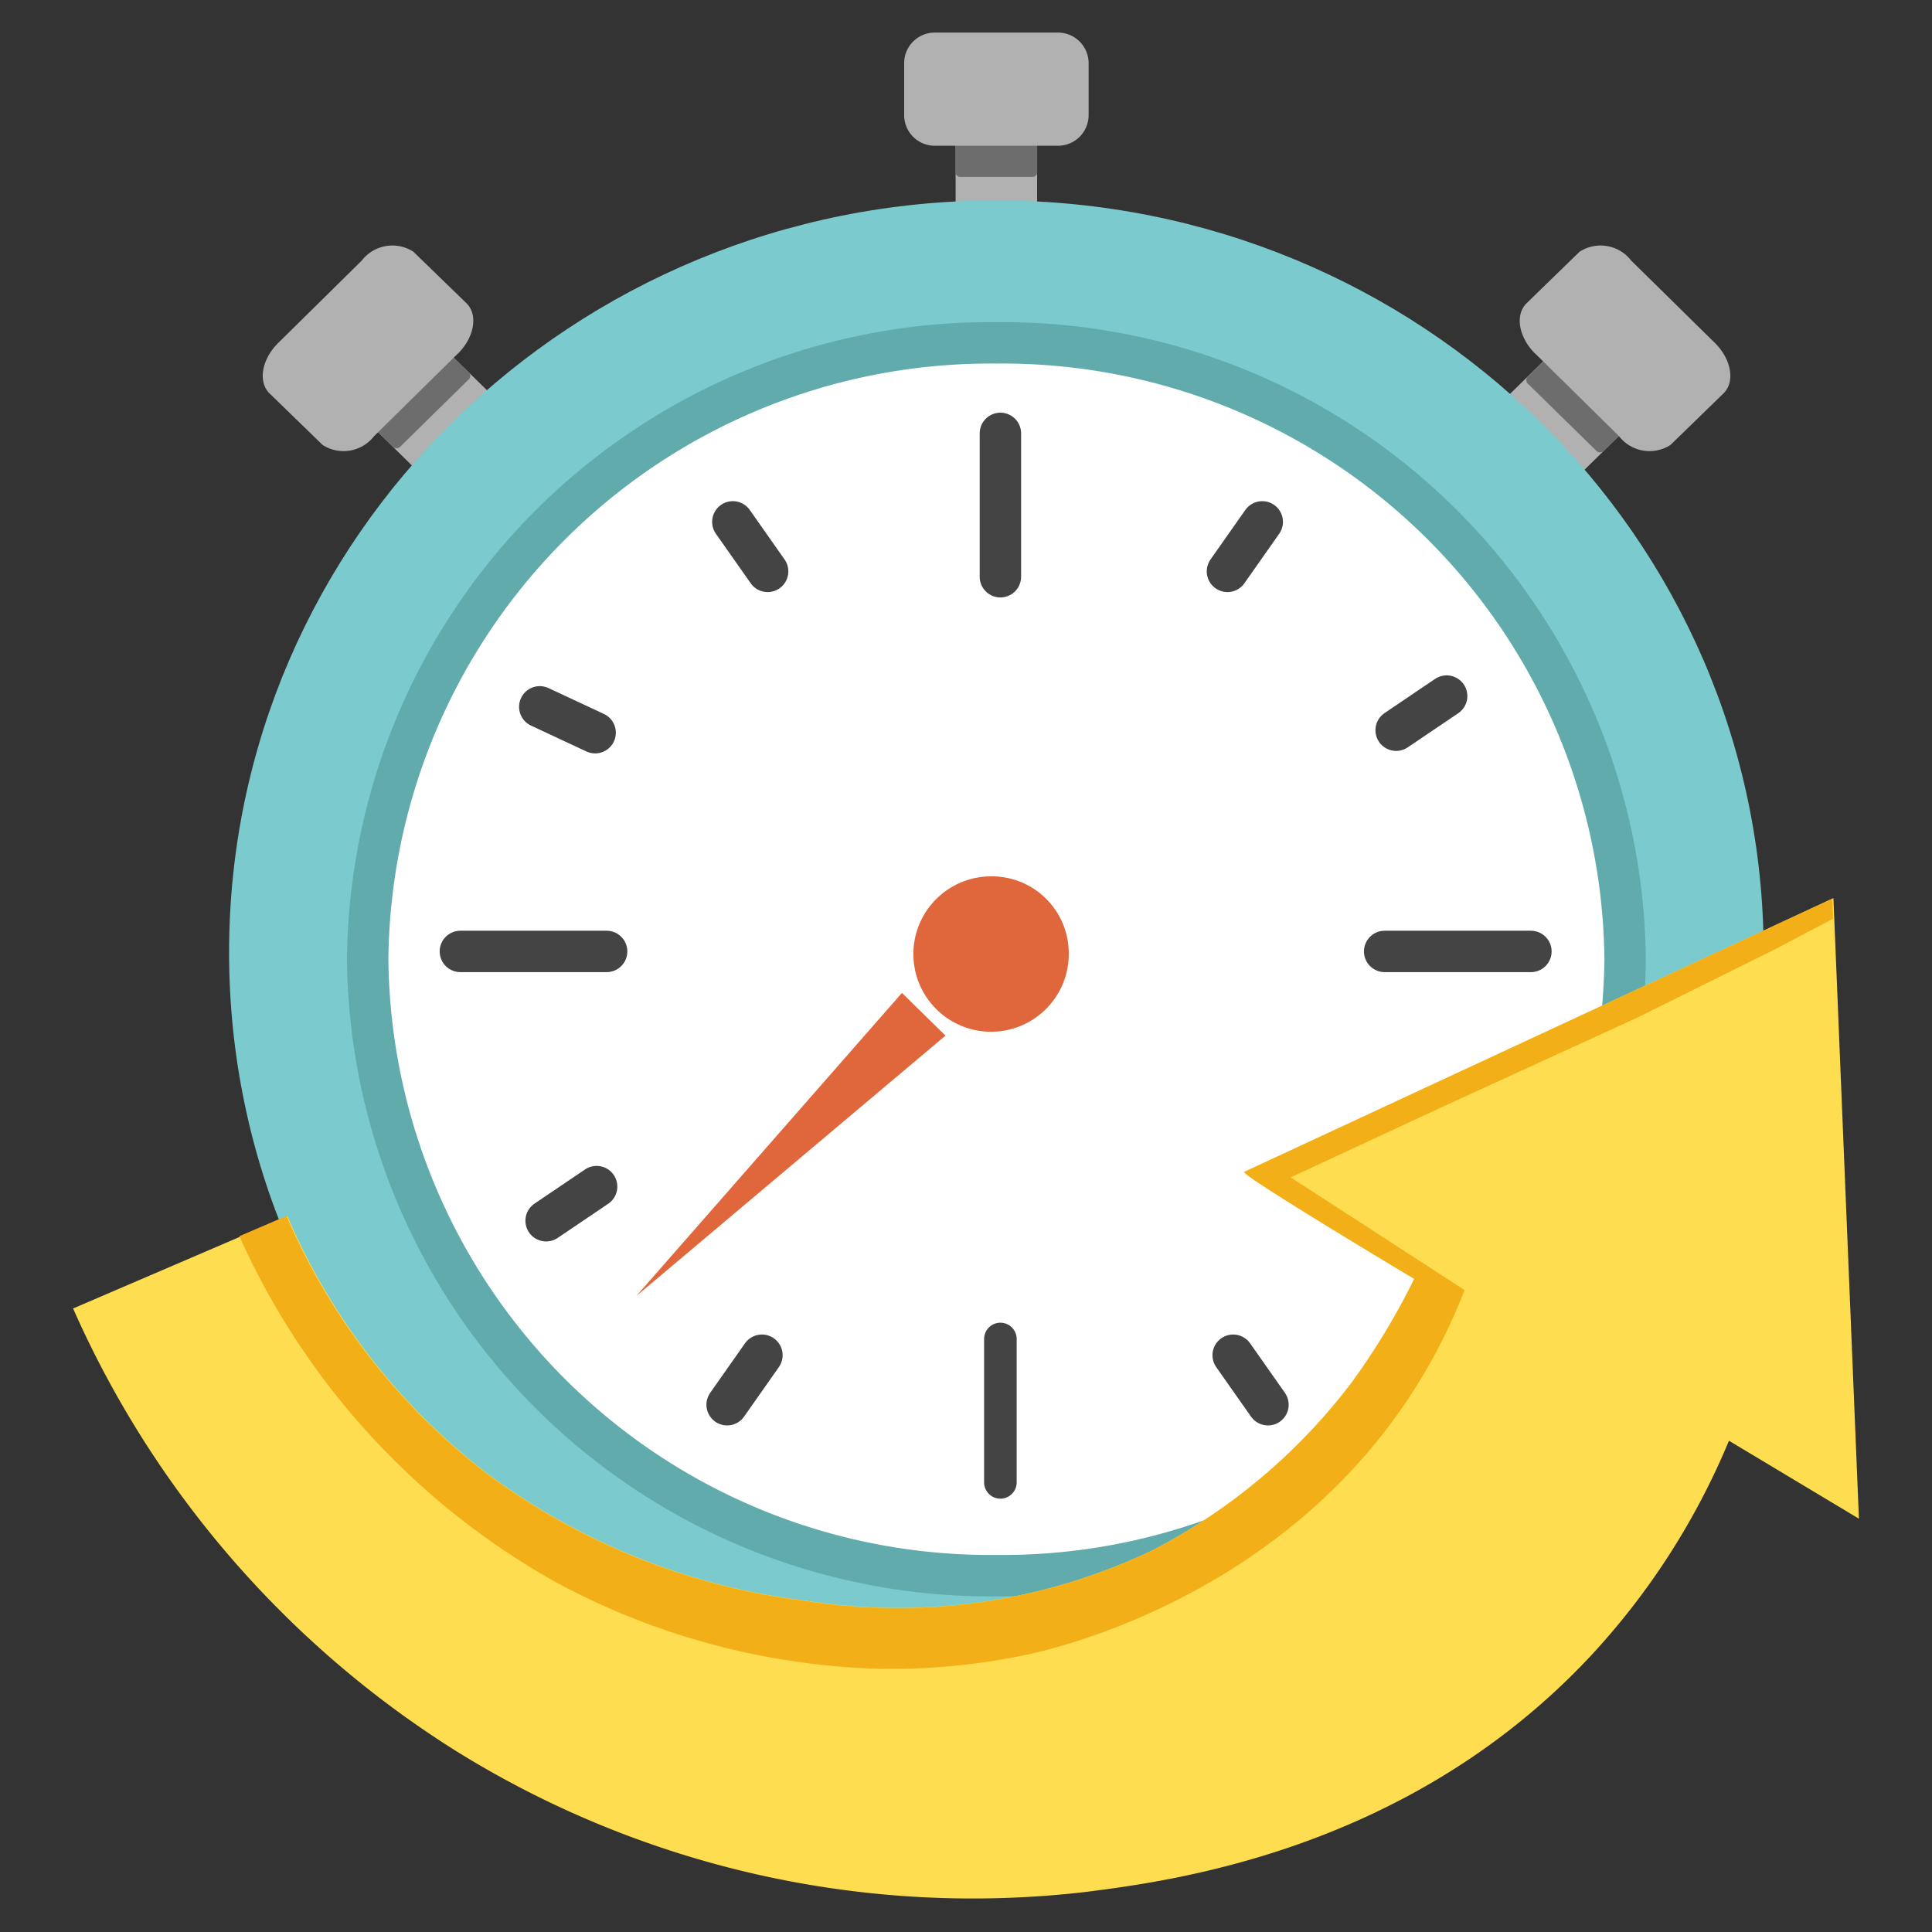 <svg xmlns="http://www.w3.org/2000/svg" xmlns:xlink="http://www.w3.org/1999/xlink" width="70" height="70" viewBox="0 0 70 70"><rect x="0" y="0" width="70" height="70" fill="#333333" stroke="none"/><defs><clipPath id="a"><rect width="70" height="70" fill="none"/></clipPath></defs><g clip-path="url(#a)"><g clip-path="url(#a)"><g opacity="0"><g clip-path="url(#a)"><rect width="70" height="70" fill="aqua"/></g></g></g><g clip-path="url(#a)"><path d="M36.447,10.173h-.692a1.131,1.131,0,0,1-1.131-1.13V4.525a1.131,1.131,0,0,1,1.131-1.13h.692a1.13,1.13,0,0,1,1.13,1.13V9.043a1.13,1.13,0,0,1-1.13,1.13" fill="#b1b1b1"/><path d="M37.418,6.408H34.785a.16.16,0,0,1-.16-.16V2.957a.16.16,0,0,1,.16-.16h2.633a.16.16,0,0,1,.16.16V6.248a.16.16,0,0,1-.16.16" fill="#6d6d6d"/><path d="M18.627,16.92l-.9.878a1.329,1.329,0,0,1-1.852,0L12.843,14.82a1.264,1.264,0,0,1,0-1.815l.895-.878a1.329,1.329,0,0,1,1.852,0L18.627,15.1a1.267,1.267,0,0,1,0,1.816" fill="#b1b1b1"/><path d="M16.981,13.748,14.5,16.185a.188.188,0,0,1-.262,0l-2.343-2.3a.18.18,0,0,1,0-.257l2.486-2.436a.188.188,0,0,1,.262,0l2.342,2.3a.18.18,0,0,1,0,.257" fill="#6d6d6d"/><path d="M38.332,5.281H33.87A1.11,1.11,0,0,1,32.759,4.17V2.29A1.11,1.11,0,0,1,33.87,1.18h4.462a1.111,1.111,0,0,1,1.111,1.11V4.17a1.111,1.111,0,0,1-1.111,1.111" fill="#b1b1b1"/><path d="M16.582,12.818,13.556,15.8a1.4,1.4,0,0,1-1.869.32L9.768,14.256c-.429-.418-.289-1.238.314-1.832L13.108,9.44a1.4,1.4,0,0,1,1.869-.32L16.9,10.986c.429.417.289,1.238-.314,1.832" fill="#b1b1b1"/><path d="M53.866,16.92l.9.878a1.329,1.329,0,0,0,1.852,0L59.65,14.82a1.264,1.264,0,0,0,0-1.815l-.9-.878a1.329,1.329,0,0,0-1.852,0L53.866,15.1a1.267,1.267,0,0,0,0,1.816" fill="#b1b1b1"/><path d="M55.356,13.9l2.485,2.437a.188.188,0,0,0,.262,0l2.343-2.3a.18.18,0,0,0,0-.257L57.96,11.348a.188.188,0,0,0-.262,0l-2.342,2.3a.18.18,0,0,0,0,.257" fill="#6d6d6d"/><path d="M63.9,34.511C63.9,49.56,51.451,61.76,36.1,61.76s-27.8-12.2-27.8-27.249S20.75,7.262,36.1,7.262,63.9,19.462,63.9,34.511" fill="#7acace"/><path d="M58.881,34.756A22.56,22.56,0,0,1,36.1,57.089,22.56,22.56,0,0,1,13.322,34.756,22.56,22.56,0,0,1,36.1,12.423a22.56,22.56,0,0,1,22.78,22.333" fill="#fff"/><path d="M58.881,34.756A22.56,22.56,0,0,1,36.1,57.089,22.56,22.56,0,0,1,13.322,34.756,22.56,22.56,0,0,1,36.1,12.423,22.56,22.56,0,0,1,58.881,34.756Z" fill="none" stroke="#61abac" stroke-miterlimit="10" stroke-width="1.5"/><line y2="5.195" transform="translate(36.246 15.702)" fill="none" stroke="#444" stroke-linecap="round" stroke-miterlimit="10" stroke-width="1.5"/><line y2="5.195" transform="translate(36.246 48.514)" fill="none" stroke="#444" stroke-linecap="round" stroke-miterlimit="10" stroke-width="1.181"/><line x1="5.299" transform="translate(50.169 34.472)" fill="none" stroke="#444" stroke-linecap="round" stroke-miterlimit="10" stroke-width="1.5"/><line x1="5.299" transform="translate(16.68 34.472)" fill="none" stroke="#444" stroke-linecap="round" stroke-miterlimit="10" stroke-width="1.5"/><path d="M38.723,34.511a2.815,2.815,0,1,1-2.814-2.759,2.787,2.787,0,0,1,2.814,2.759" fill="#df673b"/><path d="M23.049,46.963l9.63-10.988,1.578,1.547Z" fill="#df673b"/><line x1="1.261" y2="1.794" transform="translate(44.473 18.908)" fill="none" stroke="#444" stroke-linecap="round" stroke-miterlimit="10" stroke-width="1.5"/><line x1="1.261" y2="1.794" transform="translate(26.345 49.102)" fill="none" stroke="#444" stroke-linecap="round" stroke-miterlimit="10" stroke-width="1.5"/><line x2="1.261" y2="1.794" transform="translate(26.552 18.908)" fill="none" stroke="#444" stroke-linecap="round" stroke-miterlimit="10" stroke-width="1.5"/><line x2="1.261" y2="1.794" transform="translate(44.68 49.102)" fill="none" stroke="#444" stroke-linecap="round" stroke-miterlimit="10" stroke-width="1.5"/><line y1="1.237" x2="1.83" transform="translate(19.787 42.993)" fill="none" stroke="#444" stroke-linecap="round" stroke-miterlimit="10" stroke-width="1.5"/><line y1="1.237" x2="1.83" transform="translate(50.585 25.22)" fill="none" stroke="#444" stroke-linecap="round" stroke-miterlimit="10" stroke-width="1.5"/><line x2="2.006" y2="0.937" transform="translate(19.557 25.61)" fill="none" stroke="#444" stroke-linecap="round" stroke-miterlimit="10" stroke-width="1.5"/><line x2="2.006" y2="0.937" transform="translate(50.639 42.903)" fill="none" stroke="#444" stroke-linecap="round" stroke-miterlimit="10" stroke-width="1.163"/><path d="M10.417,44.072a23.3,23.3,0,0,0,7.13,9.234,24.206,24.206,0,0,0,11.637,4.688,21.368,21.368,0,0,0,12.6-1.838,21.4,21.4,0,0,0,9.48-9.848L45.12,42.441l21.308-9.9.924,22.484L62.643,52.2a26.187,26.187,0,0,1-5.05,7.84c-6.583,7.012-15.141,8.109-18.224,8.505a35.462,35.462,0,0,1-22.841-5.1A36.223,36.223,0,0,1,2.648,47.409" fill="#ffdd51"/><path d="M48.968,50.1a21.358,21.358,0,0,1-7.184,6.057A21.4,21.4,0,0,1,29.169,58,24.221,24.221,0,0,1,17.519,53.3a23.306,23.306,0,0,1-7.138-9.244l-1.708.733A27.024,27.024,0,0,0,20.146,57.33a26.215,26.215,0,0,0,11.542,3.128,23.7,23.7,0,0,0,5.642-.534c1.241-.279,9.152-2.188,13.857-9.493a20.445,20.445,0,0,0,1.877-3.691l-6.3-4.082,5.573-2.589,7.016-3.213L64.3,34.4l2.113-1.112-.03-.726-21.308,9.9c-.071.149,6.163,3.876,6.163,3.876A26.01,26.01,0,0,1,48.968,50.1" fill="#f2af18"/><path d="M55.631,12.818,58.657,15.8a1.4,1.4,0,0,0,1.869.32l1.919-1.866c.429-.418.289-1.238-.314-1.832L59.1,9.44a1.4,1.4,0,0,0-1.869-.32l-1.919,1.866c-.429.417-.289,1.238.314,1.832" fill="#b1b1b1"/></g></g></svg>